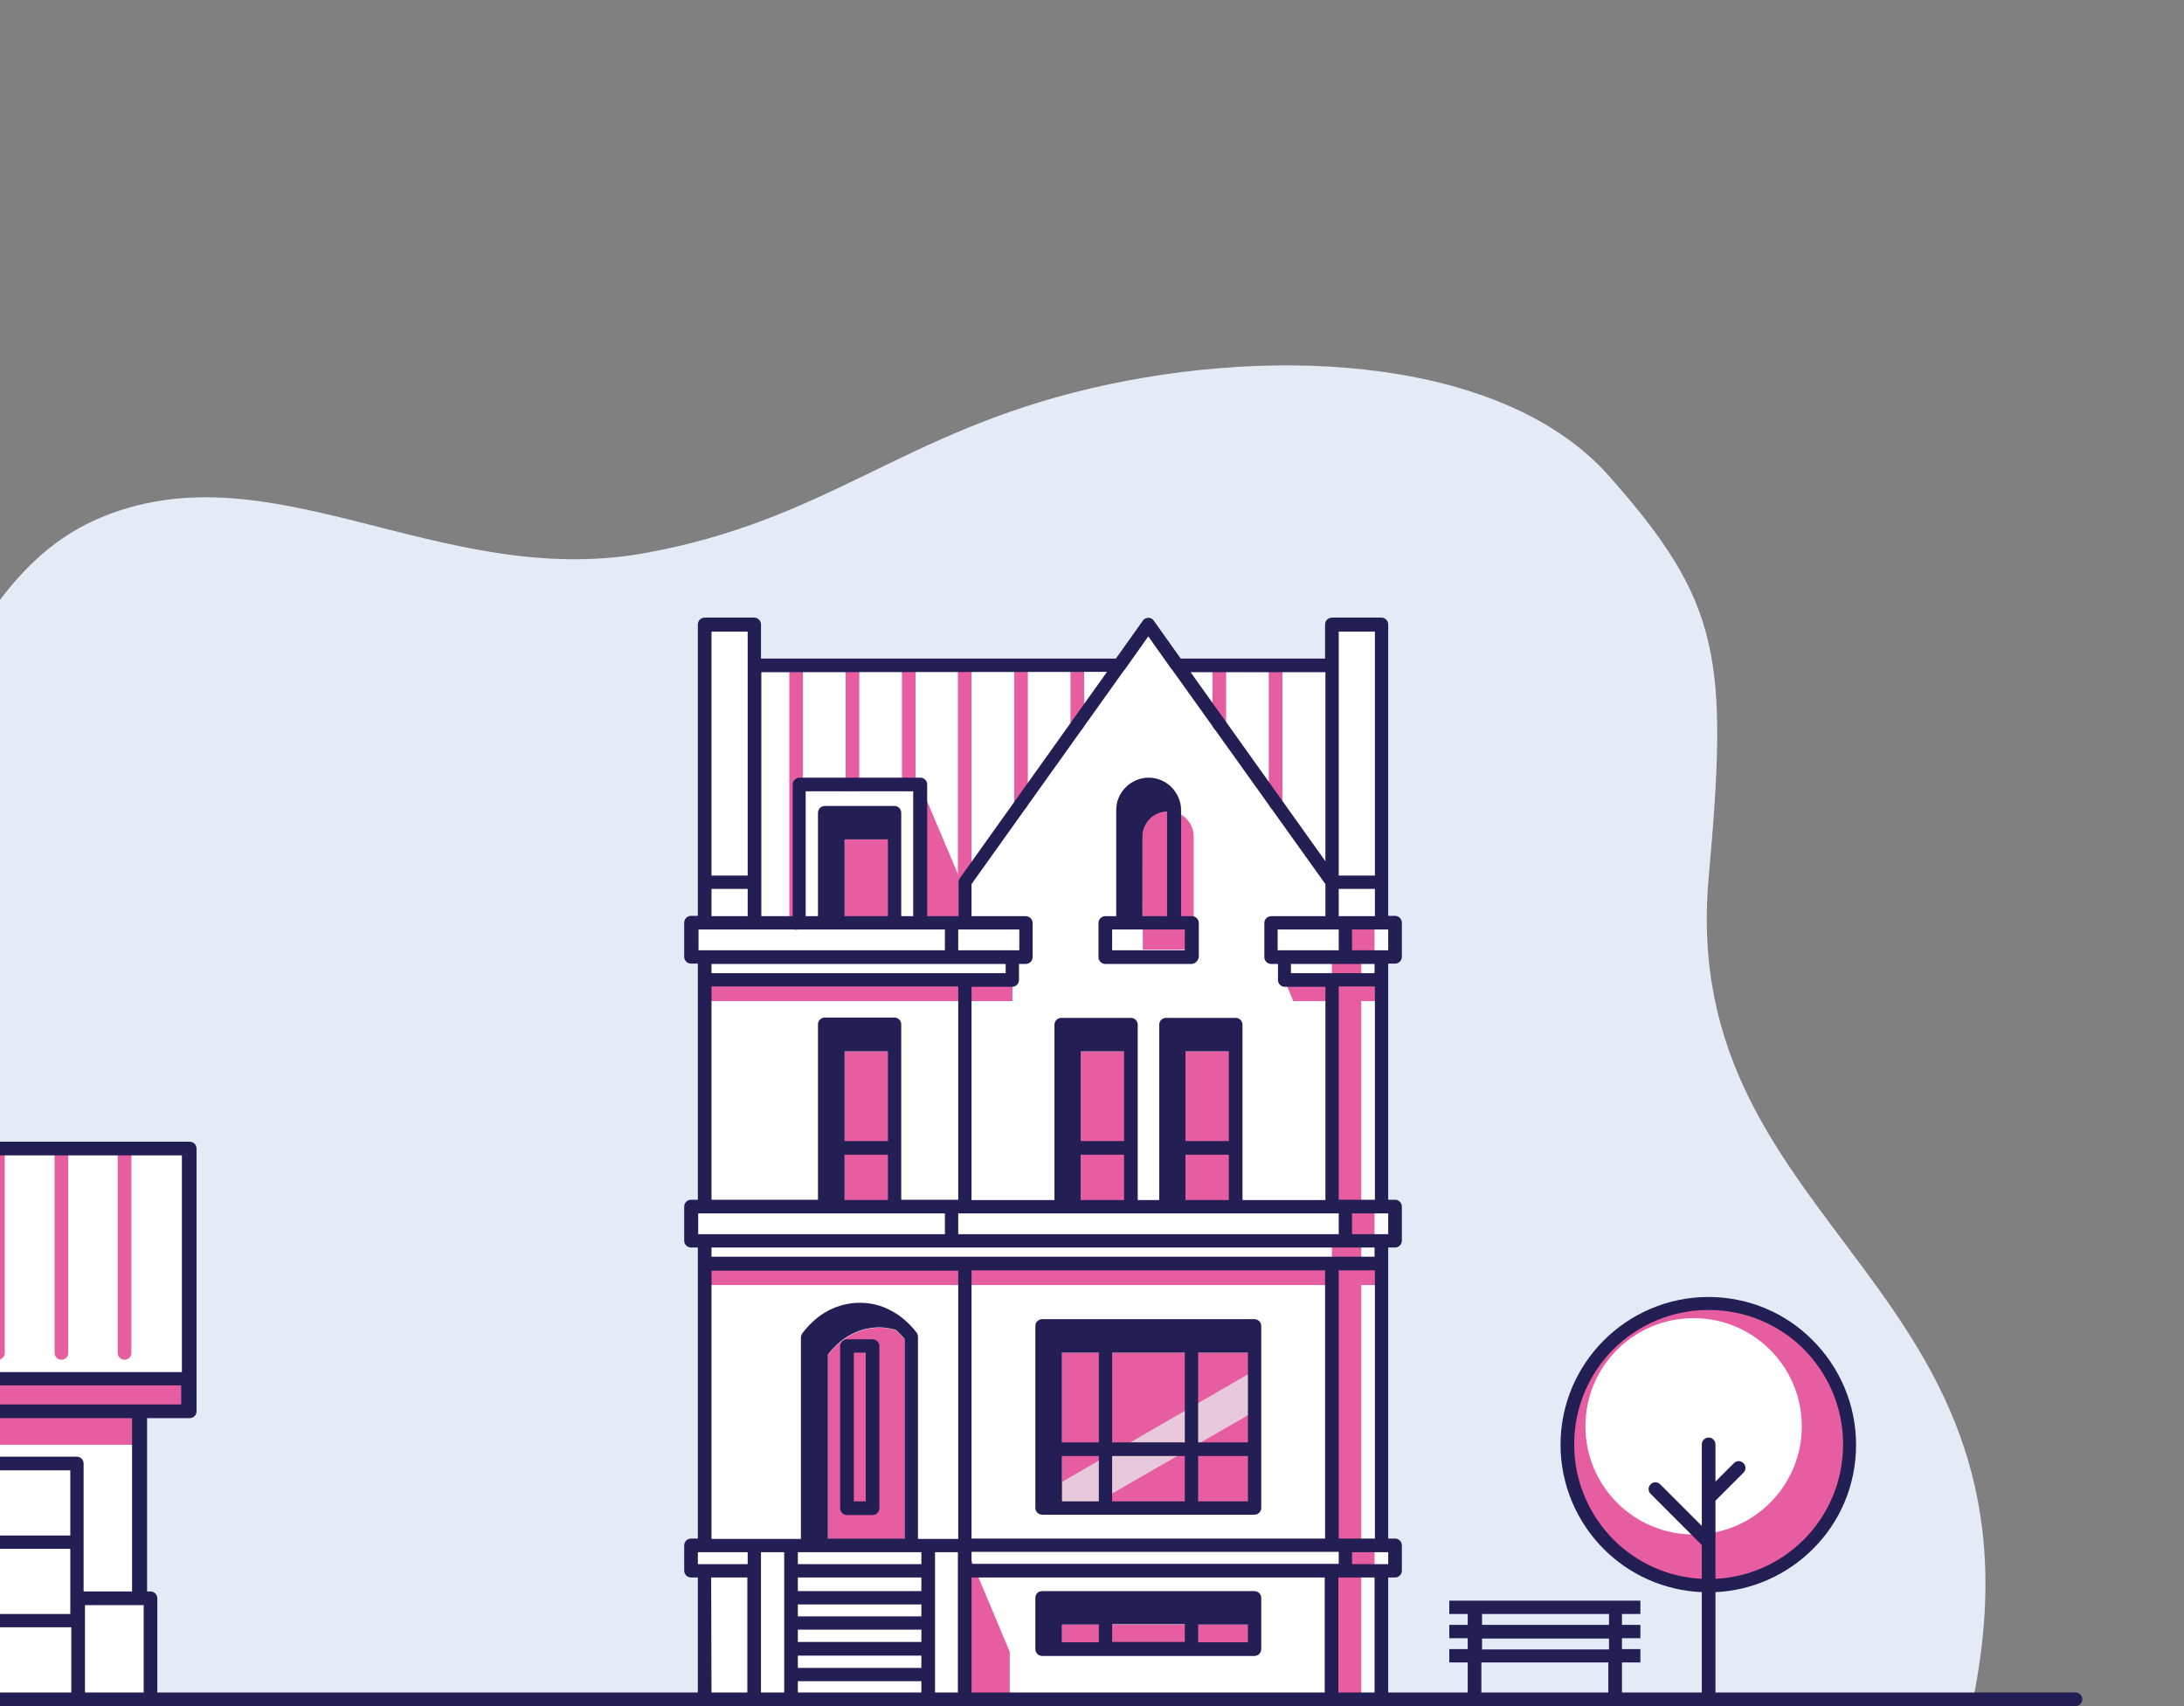 <?xml version="1.0" encoding="utf-8"?>
<!-- Generator: Adobe Illustrator 25.2.0, SVG Export Plug-In . SVG Version: 6.00 Build 0)  -->
<svg version="1.1" id="Layer_1" xmlns="http://www.w3.org/2000/svg" xmlns:xlink="http://www.w3.org/1999/xlink" x="0px" y="0px"
	 viewBox="0 0 640 500" style="enable-background:new 0 0 640 500;" xml:space="preserve">
<rect x="0" y="0" width="640" height="500" fill="#808080" stroke="none"/>
<style type="text/css">
	.st0{clip-path:url(#SVGID_2_);}
	.st1{fill:#E4EBF7;}
	.st2{fill-rule:evenodd;clip-rule:evenodd;fill:#E65DA2;}
	.st3{fill-rule:evenodd;clip-rule:evenodd;fill:#FFFFFF;}
	.st4{fill:#231E53;}
	.st5{fill-rule:evenodd;clip-rule:evenodd;fill:#E8C9DB;}
	.st6{fill:#E65DA2;}
</style>
<g id="Layer_3">
	<g>
		<g>
			<defs>
				<rect id="SVGID_1_" width="640" height="500"/>
			</defs>
			<clipPath id="SVGID_2_">
				<use xlink:href="#SVGID_1_"  style="overflow:visible;"/>
			</clipPath>
			<g class="st0">
				<g>
					<g>
						<g>
							<g>
								<path class="st1" d="M-1134.1,500H577.8c26.4-124.4-86.4-138.3-77.1-242.7c5.8-64.4,3.7-80.7-29.2-117.8
									c-30.1-34-95.7-38.8-151.8-25.7c-55.5,13-77.1,38.6-130.8,48.3c-60.3,10.9-110.3-32.2-160.8-9.8
									C-25.2,176-24.3,268.2-76.8,277.4c-35.3,6.1-66.9-4-104.9-39.8c-112.6-106.5-213.4-24.5-289.5,41.8
									c-71.7,62.4-158.6,67.3-234.9,11.5c-42-30.7-53.8-89.8-76.8-137.5c-23.2-48.1-90.5-88.2-148.6-72.2
									c-57.9,15.9-82.2,63.5-111.3,80.6c-54.7,31.9-102.2,33-156.2,94.4C-1268.9,335.5-1219.9,446.7-1134.1,500z"/>
								<g>
									<path class="st2" d="M500.7,381.9c22.8,0,41.4,18.5,41.4,41.4c0,22.8-18.5,41.4-41.4,41.4c-22.8,0-41.4-18.5-41.4-41.4
										S477.9,381.9,500.7,381.9L500.7,381.9z"/>
									<path class="st3" d="M496.3,386.3c17.5,0,31.7,14.2,31.7,31.7s-14.2,31.7-31.7,31.7s-31.7-14.2-31.7-31.7
										C464.6,400.4,478.8,386.3,496.3,386.3L496.3,386.3z"/>
									<path class="st4" d="M508.1,428.8c0.8-0.8,2-0.8,2.8,0s0.8,2,0,2.8l-8.2,8.2v22.9c10.1-0.5,19.2-4.8,25.9-11.5
										c7.1-7.1,11.5-17,11.5-27.9s-4.4-20.7-11.5-27.9c-7.1-7.1-17-11.5-27.9-11.5s-20.7,4.4-27.9,11.5
										c-7.1,7.1-11.5,17-11.5,27.9s4.4,20.7,11.5,27.9c6.7,6.7,15.8,11,25.9,11.5v-9.9l-15-15c-0.8-0.8-0.8-2,0-2.8s2-0.8,2.8,0
										l12.2,12.2v-23.9c0-1.1,0.9-2,2-2s2,0.9,2,2v10.9L508.1,428.8L508.1,428.8z M502.7,466.6V498c0,1.1-0.9,2-2,2s-2-0.9-2-2
										v-31.4c-11.2-0.5-21.3-5.2-28.7-12.6c-7.8-7.8-12.7-18.7-12.7-30.6c0-12,4.9-22.8,12.7-30.6c7.8-7.8,18.7-12.7,30.6-12.7
										c12,0,22.8,4.8,30.6,12.7c7.8,7.8,12.7,18.7,12.7,30.6c0,12-4.8,22.8-12.7,30.6C523.9,461.3,513.8,466.1,502.7,466.6
										L502.7,466.6z"/>
								</g>
								<path class="st4" d="M424.9,469.1h7.3h41.2h7.3v3.9h-5.4v3.2h5.4v3.9h-5.4v3.2h5.4v3.9h-5.4v10.7c0,1.1-0.9,2-2,2
									s-2-0.9-2-2v-10.7h-37.2v10.7c0,1.1-0.9,2-2,2s-2-0.9-2-2v-10.7h-5.4v-3.9h5.4v-3.2h-5.4v-3.9h5.4V473h-5.4v-3.9
									L424.9,469.1L424.9,469.1z M471.5,473h-37.2v3.2h37.2V473L471.5,473z M471.5,480.2h-37.2v3.2h37.2V480.2L471.5,480.2z"/>
								<g>
									<polygon class="st3" points="404.8,452.9 408.8,452.9 408.8,460.3 404.8,460.3 404.8,498 206.6,498 206.6,460.3 
										202.6,460.3 202.6,452.9 206.6,452.9 206.6,363.7 202.6,363.7 202.6,353.6 206.6,353.6 206.6,280.5 202.6,280.5 
										202.6,270.5 206.6,270.5 206.6,183.1 221.1,183.1 221.1,195 328,195 336.5,183.1 345,195 390.3,195 390.3,183.1 
										404.8,183.1 404.8,270.5 408.8,270.5 408.8,280.5 404.8,280.5 404.8,353.6 408.8,353.6 408.8,363.7 404.8,363.7 									
										"/>
									<polygon class="st2" points="311.2,396.4 367.7,396.4 367.7,441.9 311.2,441.9 									"/>
									<polygon class="st5" points="311.2,434.3 367.7,401.6 367.7,413.6 318.6,441.9 311.2,441.9 									"/>
									<polygon class="st2" points="390.3,460.3 394.2,460.3 394.2,452.9 402.8,452.9 402.8,460.3 398.9,460.3 398.9,498 
										390.3,498 									"/>
									<polygon class="st2" points="282.8,452.9 295.9,484.1 295.9,498 282.8,498 									"/>
									<polygon class="st2" points="269.6,229.9 282.8,261.1 282.8,270.5 269.6,270.5 									"/>
									<path class="st2" d="M206.6,287.2h90.1v6.2h-90.1V287.2L206.6,287.2z M376.4,287.2h13.9v-6.7h3.9v-10h8.6v10h-3.9v6.7h6
										v6.2h-6v60.3h-8.6v-60.3H379L376.4,287.2L376.4,287.2z"/>
									<polygon class="st2" points="206.6,370.3 390.3,370.3 390.3,363.7 394.2,363.7 394.2,353.6 402.8,353.6 402.8,363.7 
										398.9,363.7 398.9,370.3 404.8,370.3 404.8,376.6 398.9,376.6 398.9,452.9 390.3,452.9 390.3,376.6 206.6,376.6 									
										"/>
									<path class="st6" d="M375.8,235.4c0,1.1-0.9,2-2,2s-2-0.9-2-2v-40.3c0-1.1,0.9-2,2-2s2,0.9,2,2V235.4L375.8,235.4z
										 M235.3,270.5c0,1.1-0.9,2-2,2s-2-0.9-2-2v-75.4c0-1.1,0.9-2,2-2s2,0.9,2,2V270.5L235.3,270.5z M251.8,229.9
										c0,1.1-0.9,2-2,2s-2-0.9-2-2V195c0-1.1,0.9-2,2-2s2,0.9,2,2V229.9L251.8,229.9z M264.3,195c0-1.1,0.9-2,2-2s2,0.9,2,2v34.9
										c0,1.1-0.9,2-2,2s-2-0.9-2-2V195L264.3,195z M284.7,258.5c0,1.1-0.9,2-2,2s-2-0.9-2-2V195c0-1.1,0.9-2,2-2s2,0.9,2,2V258.5
										L284.7,258.5z M301.2,235.4c0,1.1-0.9,2-2,2s-2-0.9-2-2v-40.3c0-1.1,0.9-2,2-2s2,0.9,2,2V235.4L301.2,235.4z M317.7,212.3
										c0,1.1-0.9,2-2,2s-2-0.9-2-2v-17.2c0-1.1,0.9-2,2-2s2,0.9,2,2V212.3L317.7,212.3z M359.3,212.3c0,1.1-0.9,2-2,2s-2-0.9-2-2
										v-17.2c0-1.1,0.9-2,2-2s2,0.9,2,2V212.3L359.3,212.3z"/>
									<polygon class="st2" points="247.5,246 262.2,246 262.2,270.5 247.5,270.5 									"/>
									<polygon class="st2" points="247.5,308.1 262.2,308.1 262.2,353.6 247.5,353.6 									"/>
									<polygon class="st2" points="316.7,308.1 331.4,308.1 331.4,353.6 316.7,353.6 									"/>
									<polygon class="st2" points="347.4,308.1 362.1,308.1 362.1,353.6 347.4,353.6 									"/>
									<polygon class="st2" points="311.2,476.1 367.7,476.1 367.7,483.2 311.2,483.2 									"/>
									<path class="st2" d="M334.8,245.2c0-4.1,3.3-7.5,7.5-7.5c4.1,0,7.5,3.3,7.5,7.5v33.1h-14.9L334.8,245.2L334.8,245.2z"/>
									<path class="st2" d="M242.6,450.9v-53.8c4.2-5.4,9.5-8,15.1-8c1.6,0,3.2,0.2,4.8,0.7c0.9,0.8,1.8,1.7,2.6,2.7V451h-22.5
										V450.9z"/>
									<path class="st4" d="M208.5,498c0,1.1-0.9,2-2,2s-2-0.9-2-2v-35.7h-2c-1.1,0-2-0.9-2-2v-7.4c0-1.1,0.9-2,2-2h2v-80.6v-4.7
										h-2c-1.1,0-2-0.9-2-2v-10c0-1.1,0.9-2,2-2h2v-69.2h-2c-1.1,0-2-0.9-2-2v-10c0-1.1,0.9-2,2-2h2v-10V183c0-1.1,0.9-2,2-2H221
										c1.1,0,2,0.9,2,2v10h104l7.9-11.1c0.6-0.9,1.9-1.1,2.7-0.5c0.2,0.1,0.4,0.3,0.5,0.5L346,193h42.3v-10c0-1.1,0.9-2,2-2h14.5
										c1.1,0,2,0.9,2,2v75.4v10h2c1.1,0,2,0.9,2,2v10c0,1.1-0.9,2-2,2h-2v4.7v64.5h2c1.1,0,2,0.9,2,2v10c0,1.1-0.9,2-2,2h-2v4.7
										v80.6h2c1.1,0,2,0.9,2,2v7.4c0,1.1-0.9,2-2,2h-2V498c0,1.1-0.9,2-2,2s-2-0.9-2-2v-35.7h-8.6h-2V498c0,1.1-0.9,2-2,2
										s-2-0.9-2-2v-35.7H284.7V498c0,1.1-0.9,2-2,2s-2-0.9-2-2v-37.7v-5.4H274v5.4v7.9v7.4v7.6v7.6v7.2c0,1.1-0.9,2-2,2
										s-2-0.9-2-2v-5.3h-36.2v5.3c0,1.1-0.9,2-2,2s-2-0.9-2-2v-7.2v-7.6v-7.6v-7.4v-7.9v-5.4H223v5.4V498c0,1.1-0.9,2-2,2
										s-2-0.9-2-2v-35.7h-10.6L208.5,498L208.5,498z M248.2,392.5h7.5c1.1,0,2,0.9,2,2V442c0,1.1-0.9,2-2,2h-7.5
										c-1.1,0-2-0.9-2-2v-47.5C246.2,393.4,247.1,392.5,248.2,392.5L248.2,392.5z M253.7,396.4h-3.5V440h3.5V396.4L253.7,396.4z
										 M242.6,450.9h22.5v-58.5c-0.8-1-1.7-1.9-2.6-2.7c-1.6-0.4-3.2-0.7-4.8-0.7c-5.6,0-11,2.6-15.1,8V450.9L242.6,450.9z
										 M334.8,245.2v23.3h7.2v-30.7C338,237.9,334.8,241.2,334.8,245.2L334.8,245.2z M348.9,197l39.5,55.4V197L348.9,197
										L348.9,197z M343.5,196.3c-0.1-0.1-0.1-0.2-0.2-0.2l-6.8-9.6l-6.8,9.6c-0.1,0.1-0.1,0.2-0.2,0.2l-44.8,62.8v9.4h15.9
										c1.1,0,2,0.9,2,2v10c0,1.1-0.9,2-2,2h-2v4.7c0,1.1-0.9,2-2,2h-11.9v62.5H309v-51.4c0-1.1,0.9-2,2-2h20.4c1.1,0,2,0.9,2,2
										v36.1v15.3h6.3v-51.4c0-1.1,0.9-2,2-2h20.4c1.1,0,2,0.9,2,2v36.1v15.3h24.3v-62.5h-11.9c-1.1,0-2-0.9-2-2v-4.7h-2
										c-1.1,0-2-0.9-2-2v-10c0-1.1,0.9-2,2-2h15.9v-9.4L343.5,196.3L343.5,196.3z M223.1,197v61.5v10h9.2v-38.6c0-1.1,0.9-2,2-2
										h35.4c1.1,0,2,0.9,2,2v38.6h7.2h2v-10c0-0.5,0.2-0.9,0.5-1.3l43-60.3L223.1,197L223.1,197z M392.3,256.6h10.6v-71.5h-10.6
										v10V256.6L392.3,256.6z M402.9,260.5h-10.6v8h2h8.6V260.5L402.9,260.5z M208.5,256.6h10.6v-61.5v-10h-10.6V256.6
										L208.5,256.6z M219.1,260.5h-10.6v8h10.6V260.5L219.1,260.5z M239.7,268.5v-30.3c0-1.1,0.9-2,2-2h20.4c1.1,0,2,0.9,2,2
										v30.3h3.5v-36.6h-31.5v36.6H239.7L239.7,268.5z M260.2,268.5V246h-12.7v22.5H260.2L260.2,268.5z M349.1,282.5h-25.2
										c-1.1,0-2-0.9-2-2v-10c0-1.1,0.9-2,2-2h3.2v-31.2l0,0c0-2.6,1.1-4.9,2.8-6.6c1.7-1.7,4.1-2.8,6.7-2.8s5,1.1,6.7,2.8
										l0.1,0.1c1.6,1.7,2.7,4,2.7,6.5v31.2h3.2c1.1,0,2,0.9,2,2v10C351.1,281.6,350.2,282.5,349.1,282.5L349.1,282.5z
										 M325.9,278.5h21.3v-6.1H344h-14.9h-3.2V278.5L325.9,278.5z M327.1,237.3c0-1.1,0.9-1.9,2-1.9L327.1,237.3L327.1,237.3z
										 M294.7,285.2v-2.7h-15.9h-70.3v2.7h74.2H294.7L294.7,285.2z M280.8,289.1h-72.3v62.5h31.2v-51.4c0-1.1,0.9-2,2-2h20.4
										c1.1,0,2,0.9,2,2v36.1v15.3h14.7h2V289.1L280.8,289.1z M378.3,282.5v2.7h11.9h12.6v-2.7h-8.6H378.3L378.3,282.5z
										 M402.9,289.1h-10.6v62.5h2h8.6V289.1L402.9,289.1z M392.3,278.5v-6.1h-2h-15.9v6.1h2H392.3L392.3,278.5z M396.2,272.4v6.1
										h8.6h2v-6.1h-2H396.2L396.2,272.4z M276.9,278.5v-6.1h-7.2h-7.5h-20.4h-7.5h-13.1h-14.5h-2v6.1h2H276.9L276.9,278.5z
										 M280.8,272.4v6.1h15.9h2v-6.1h-15.9H280.8L280.8,272.4z M360.1,338.4h-12.7v13.3h12.7V338.4L360.1,338.4z M347.4,334.4
										h12.7v-26.3h-12.7V334.4L347.4,334.4z M329.4,338.4h-12.7v13.3h12.7V338.4L329.4,338.4z M316.7,334.4h12.7v-26.3h-12.7
										V334.4L316.7,334.4z M260.2,338.4h-12.7v13.3h12.7V338.4L260.2,338.4z M247.5,334.4h12.7v-26.3h-12.7L247.5,334.4
										L247.5,334.4z M276.9,361.7v-6.1h-14.7h-20.4h-35.2h-2v6.1h2H276.9L276.9,361.7z M280.8,355.6v6.1h111.5v-6.1h-2h-28.2
										h-20.4h-10.3H311h-28.2H280.8L280.8,355.6z M396.2,355.6v6.1h8.6h2v-6.1h-2H396.2L396.2,355.6z M208.5,365.6v2.7h74.2
										h107.5h12.6v-2.7h-8.6H278.8H208.5L208.5,365.6z M305.4,386.6h18.5h25.2h18.5c1.1,0,2,0.9,2,2v36.1v17.2c0,1.1-0.9,2-2,2
										h-18.5h-25.2h-18.5c-1.1,0-2-0.9-2-2v-53.4C303.4,387.5,304.3,386.6,305.4,386.6L305.4,386.6z M322,440v-13.3h-10.8V440
										H322L322,440z M322,422.7v-26.3h-10.8v26.3H322L322,422.7z M325.9,396.4v26.3h21.3v-26.3H325.9L325.9,396.4z M325.9,426.7
										V440h21.3v-13.3H325.9L325.9,426.7z M351.1,396.4v26.3h14.6v-26.3H351.1L351.1,396.4z M351.1,426.7V440h14.6v-13.3H351.1
										L351.1,426.7z M235.3,390.5c2.2-2.8,4.7-5,7.4-6.4c2.9-1.5,6-2.3,9.2-2.3s6.3,0.7,9.2,2.3c2.7,1.4,5.2,3.5,7.4,6.3
										c0.3,0.4,0.5,0.8,0.5,1.4V451h3h8.8v-78.6h-72.3V451H221l0,0l0,0h10.7h3v-59.2C234.8,391.3,235,390.8,235.3,390.5
										L235.3,390.5z M402.9,372.3h-10.6v78.6h2h8.6V372.3L402.9,372.3z M284.7,372.3v78.6h103.6v-78.6H284.7L284.7,372.3z
										 M347.2,481.2V476h-21.3v5.2H347.2L347.2,481.2z M351.1,476.1v5.2h14.6v-5.2H351.1L351.1,476.1z M305.4,466.3h18.5h25.2
										h18.5c1.1,0,2,0.9,2,2v15c0,1.1-0.9,2-2,2h-18.5h-25.2h-18.5c-1.1,0-2-0.9-2-2v-15C303.4,467.1,304.3,466.3,305.4,466.3
										L305.4,466.3z M322,476.1h-10.8v5.2H322V476.1L322,476.1z M392.3,458.3v-3.5h-2H284.7v3.5h105.6H392.3L392.3,458.3z
										 M396.2,454.9v3.5h8.6h2v-3.5h-2H396.2L396.2,454.9z M270,454.9h-3h-33.2v3.5H270V454.9L270,454.9z M270,462.3h-36.2v4H270
										V462.3L270,462.3z M270,470.2h-36.2v3.5H270V470.2L270,470.2z M270,477.6h-36.2v3.6H270V477.6L270,477.6z M270,485.2h-36.2
										v3.6H270V485.2L270,485.2z M219.1,454.9h-12.6h-2v3.5h2h12.6V454.9L219.1,454.9z"/>
								</g>
								<g>
									<path class="st3" d="M55.1,336.7v77H40.7v54.8h3v29.6h-288.1v-29.6h3v-84.9l-16.9,12.7c-0.7,0.5-1.7,0.4-2.2-0.3l-3.8-5.1
										c-0.5-0.7-0.4-1.7,0.3-2.2l106-79.9l37.1,28h27.5v-9.2h2.5v-18h-2.5v-7.3h2.5V295h16.2v7.3h2.5v7.3h-2.5v18h2.5v9.2H55.1
										V336.7z"/>
									<path class="st6" d="M38.5,396.5c0,1.1-0.9,2-2,2s-2-0.9-2-2v-59.8c0-1.1,0.9-2,2-2s2,0.9,2,2V396.5L38.5,396.5z"/>
									<path class="st6" d="M20,396.5c0,1.1-0.9,2-2,2s-2-0.9-2-2v-59.8c0-1.1,0.9-2,2-2s2,0.9,2,2V396.5L20,396.5z"/>
									<path class="st6" d="M1.4,396.5c0,1.1-0.9,2-2,2s-2-0.9-2-2v-59.8c0-1.1,0.9-2,2-2s2,0.9,2,2L1.4,396.5L1.4,396.5z"/>
									<path class="st2" d="M-155.3,347c7.9,0,14.3,6.4,14.3,14.3s-6.4,14.3-14.3,14.3c-7.9,0-14.3-6.4-14.3-14.3
										S-163.2,347-155.3,347L-155.3,347z M40.7,413.6v9.8h-77.8l6.7,15.6l-5.7,7.6h-8.7v51.3h-27v-29.6h-3v-76.9l-27.5-20.7
										l-37.7,28.4V446l-23.6-56l5.4,7.2l18.1-13.7l32.6-24.6l32.6,24.5l16.9,12.8l5.7-7.6l6.7,15.5H54.9v9.6L40.7,413.6
										L40.7,413.6z M-178.1,490.8h-19.7v-7.5h19.7V490.8L-178.1,490.8z M-119.4,498h-12.8v-29.6L-119.4,498L-119.4,498z
										 M-129.2,468.4h10.6V430c3.5-2.5,7.2-4.4,11-5.6v33.1h6v-34.4c5.1-0.6,10.5,0,16.1,1.9v-27.8c-16.6-9.8-31-9.1-43.7,0
										V468.4L-129.2,468.4z M-166.6,457.5h-42.7V406h42.7V457.5L-166.6,457.5z M-241.5,383.5l83.4-62.8l43.3,32.6l-5.4,4
										l-32.9-24.8l-9.3,7c-3.7,1.1-6.9,3.5-8.9,6.7l-70.1,52.8v-15.5L-241.5,383.5L-241.5,383.5z"/>
									<path class="st4" d="M-180.1,483.3v5.5h-17.7v-5.5H-180.1L-180.1,483.3z M-119,466.4V406h23.2v60.4H-119L-119,466.4z
										 M-101.6,459.4c1.1,0,2-0.9,2-2v-43.8c0-1.1-0.9-2-2-2h-11.5c-1.1,0-2,0.9-2,2v43.8c0,1.1,0.9,2,2,2H-101.6L-101.6,459.4z
										 M-107.6,455.5h-3.5v-29.8c1.2-0.5,2.3-1,3.5-1.3V455.5L-107.6,455.5z M-91.8,466.4V404c0-1.1-0.9-2-2-2H-121
										c-1.1,0-2,0.9-2,2v62.4h-4.3v-67.1c2.7-2.3,5.7-4.1,8.9-5.3c3.5-1.3,7.2-2,11-2s7.5,0.7,11,2c3.2,1.2,6.2,3,8.9,5.3v67.1
										H-91.8L-91.8,466.4z M-203.3,473.8c-1.1,0-2,0.9-2,2v15c0,1.1,0.9,2,2,2h25.2c1.1,0,2-0.9,2-2v-15c0-1.1-0.9-2-2-2H-203.3
										L-203.3,473.8z M-84.5,473.8h-45.7v-3.5h1h8.3h27.2h8.3h1v3.5H-84.5z M-84.5,481.2h-45.7v-3.4h45.7V481.2L-84.5,481.2z
										 M-84.5,488.8h-45.7v-3.6h45.7V488.8L-84.5,488.8z M-205.3,455.5h-4V406h4V455.5L-205.3,455.5z M-176.1,406h7.6v49.5h-7.6
										V406L-176.1,406z M-180.1,455.5h-21.3V406h21.3V455.5L-180.1,455.5z M-214.8,396.5c-1.1,0-2,0.9-2,2v59c0,1.1,0.9,2,2,2
										h11.5h25.2h11.5c1.1,0,2-0.9,2-2v-59c0-1.1-0.9-2-2-2h-11.5h-25.2H-214.8L-214.8,396.5z M-158.2,338.3
										c-4.5,0-8.5,1.8-11.5,4.8c-2.9,2.9-4.8,7-4.8,11.5s1.8,8.5,4.8,11.5c2.9,2.9,7,4.8,11.5,4.8s8.5-1.8,11.5-4.8
										c2.9-2.9,4.8-7,4.8-11.5s-1.8-8.5-4.8-11.5C-149.7,340.2-153.7,338.3-158.2,338.3L-158.2,338.3z M-141.9,387.4v79h-1h-96.6
										v-82l81.4-61.3l39.6,29.8l-45.2,34.1c-0.8,0.6-1.3,1.4-1.4,2.3c-0.1,0.9,0.1,1.8,0.7,2.6l3.8,5.1c0.6,0.8,1.4,1.3,2.3,1.4
										c0.9,0.1,1.8-0.1,2.6-0.7L-141.9,387.4L-141.9,387.4z M-74.1,381.5l-32.1-24.2c-0.7-0.5-1.7-0.5-2.4,0l-32.5,24.5
										c-0.1,0-0.1,0.1-0.2,0.1l-16.5,12.4l-3.4-4.5l47-35.4l0,0l6.7-5.1l53.8,40.5l-3.4,4.5l-16.2-12.2
										C-73.4,381.9-73.7,381.7-74.1,381.5L-74.1,381.5z M-84.3,397c-3.1-2.8-6.8-5-10.7-6.5s-8.1-2.3-12.4-2.3s-8.5,0.8-12.4,2.3
										s-7.5,3.7-10.7,6.5c-0.4,0.4-0.7,0.9-0.7,1.5v67.9h-1h-5.8v-82l30.6-23.1l30.6,23.1V404v9.6v52.8h-5.8h-1v-67.9
										C-83.6,397.9-83.8,397.3-84.3,397L-84.3,397z M20.6,450h-75.2v-19.1h75.2L20.6,450L20.6,450z M20.6,473h-75.2v-4.6v-14.5
										h75.2v14.5L20.6,473L20.6,473z M53.1,406v5.6H40.6H-72.8V406H53.1L53.1,406z M38.7,415.6v50.8H24.5v-14.5v-23
										c0-1.1-0.9-2-2-2h-79.1c-1.1,0-2,0.9-2,2v23v14.5h-13.2h-1v-50.8H38.7L38.7,415.6z M-91.5,307.5v-3.4h0.6h16.2h0.6v3.4
										h-0.6H-91H-91.5L-91.5,307.5z M-76.7,300.1H-89v-3.4h12.3V300.1L-76.7,300.1z M-74.2,329.4v7.3v9h-17.3v-9v-7.3h0.6h16.2
										H-74.2L-74.2,329.4z M-76.7,325.5H-89v-14.1h12.3V325.5L-76.7,325.5z M-122.1,338.3l11.5,8.7l-4.7,3.5l-41.6-31.4
										c-0.7-0.5-1.7-0.5-2.4,0l-83.2,62.7c-0.1,0-0.1,0.1-0.2,0.1l-16.5,12.4l-3.4-4.5l104.5-78.8l35.8,27
										C-122.2,338.2-122.2,338.3-122.1,338.3L-122.1,338.3z M-115.1,338.6h19.7v9c0,1.1,0.9,2,2,2h21.3c1.1,0,2-0.9,2-2v-9H53.3
										v63.5H-72.8v-14.7l13.7,10.3c0.8,0.6,1.7,0.8,2.6,0.7c0.9-0.1,1.8-0.6,2.3-1.4l3.8-5.1l0,0l0,0c0.6-0.8,0.8-1.7,0.7-2.6
										s-0.6-1.8-1.4-2.3l-55.2-41.6l0,0l0,0L-115.1,338.6L-115.1,338.6z M-169.5,359.5c0.9-7,6.9-12.5,14.2-12.5
										c3.2,0,6.1,1,8.4,2.8l0,0c0.6,1.5,1,3.1,1,4.8c0,3.4-1.4,6.5-3.6,8.7c-2.2,2.2-5.3,3.6-8.7,3.6s-6.5-1.4-8.7-3.6
										C-168,362.2-168.8,360.9-169.5,359.5L-169.5,359.5L-169.5,359.5z M-242.5,498v-27.6h1h96.6V498c0,1.1,0.9,2,2,2s2-0.9,2-2
										v-27.6h1h5.8v5.4v7.4v7.6v7.2c0,1.1,0.9,2,2,2s2-0.9,2-2v-5.3h45.7v5.3c0,1.1,0.9,2,2,2s2-0.9,2-2v-7.2v-7.6v-7.4v-5.4h5.8
										h1V498c0,1.1,0.9,2,2,2s2-0.9,2-2v-27.6h11.3v4.6v23c0,1.1,0.9,2,2,2s2-0.9,2-2v-21.1h75.2V498c0,1.1,0.9,2,2,2s2-0.9,2-2
										v-23v-4.6h16.2h1V498c0,1.1,0.9,2,2,2s2-0.9,2-2v-29.6c0-1.1-0.9-2-2-2h-1v-50.8h12.5c1.1,0,2-0.9,2-2V404v-67.4
										c0-1.1-0.9-2-2-2H-70.3v-7.3c0-1.1-0.9-2-2-2h-0.6v-14.1h0.6c1.1,0,2-0.9,2-2v-7.3c0-1.1-0.9-2-2-2h-0.6v-5.4
										c0-1.1-0.9-2-2-2H-91c-1.1,0-2,0.9-2,2v5.4h-0.6c-1.1,0-2,0.9-2,2v7.3c0,1.1,0.9,2,2,2h0.6v14.1h-0.6c-1.1,0-2,0.9-2,2v7.3
										h-24.9l-36.5-27.5c-0.7-0.5-1.7-0.6-2.4,0l-106,79.9c-0.8,0.6-1.3,1.4-1.4,2.3s0.1,1.8,0.7,2.6l3.8,5.1
										c0.6,0.8,1.4,1.3,2.3,1.4s1.8-0.1,2.6-0.7l13.7-10.3v79h-1c-1.1,0-2,0.9-2,2V498c0,1.1,0.9,2,2,2
										C-243.4,500-242.5,499.1-242.5,498L-242.5,498z M-105.8,345.8c-0.1-0.1-0.2-0.3-0.4-0.4L-105.8,345.8L-105.8,345.8z
										 M-156.5,307.5c-0.1-0.1-0.2-0.3-0.4-0.4L-156.5,307.5L-156.5,307.5z"/>
								</g>
								<path class="st4" d="M-278.8,500c-1.1,0-2-0.9-2-2s0.9-2,2-2h887c1.1,0,2,0.9,2,2s-0.9,2-2,2H-278.8L-278.8,500z"/>
							</g>
						</g>
					</g>
				</g>
			</g>
		</g>
	</g>
</g>
</svg>
